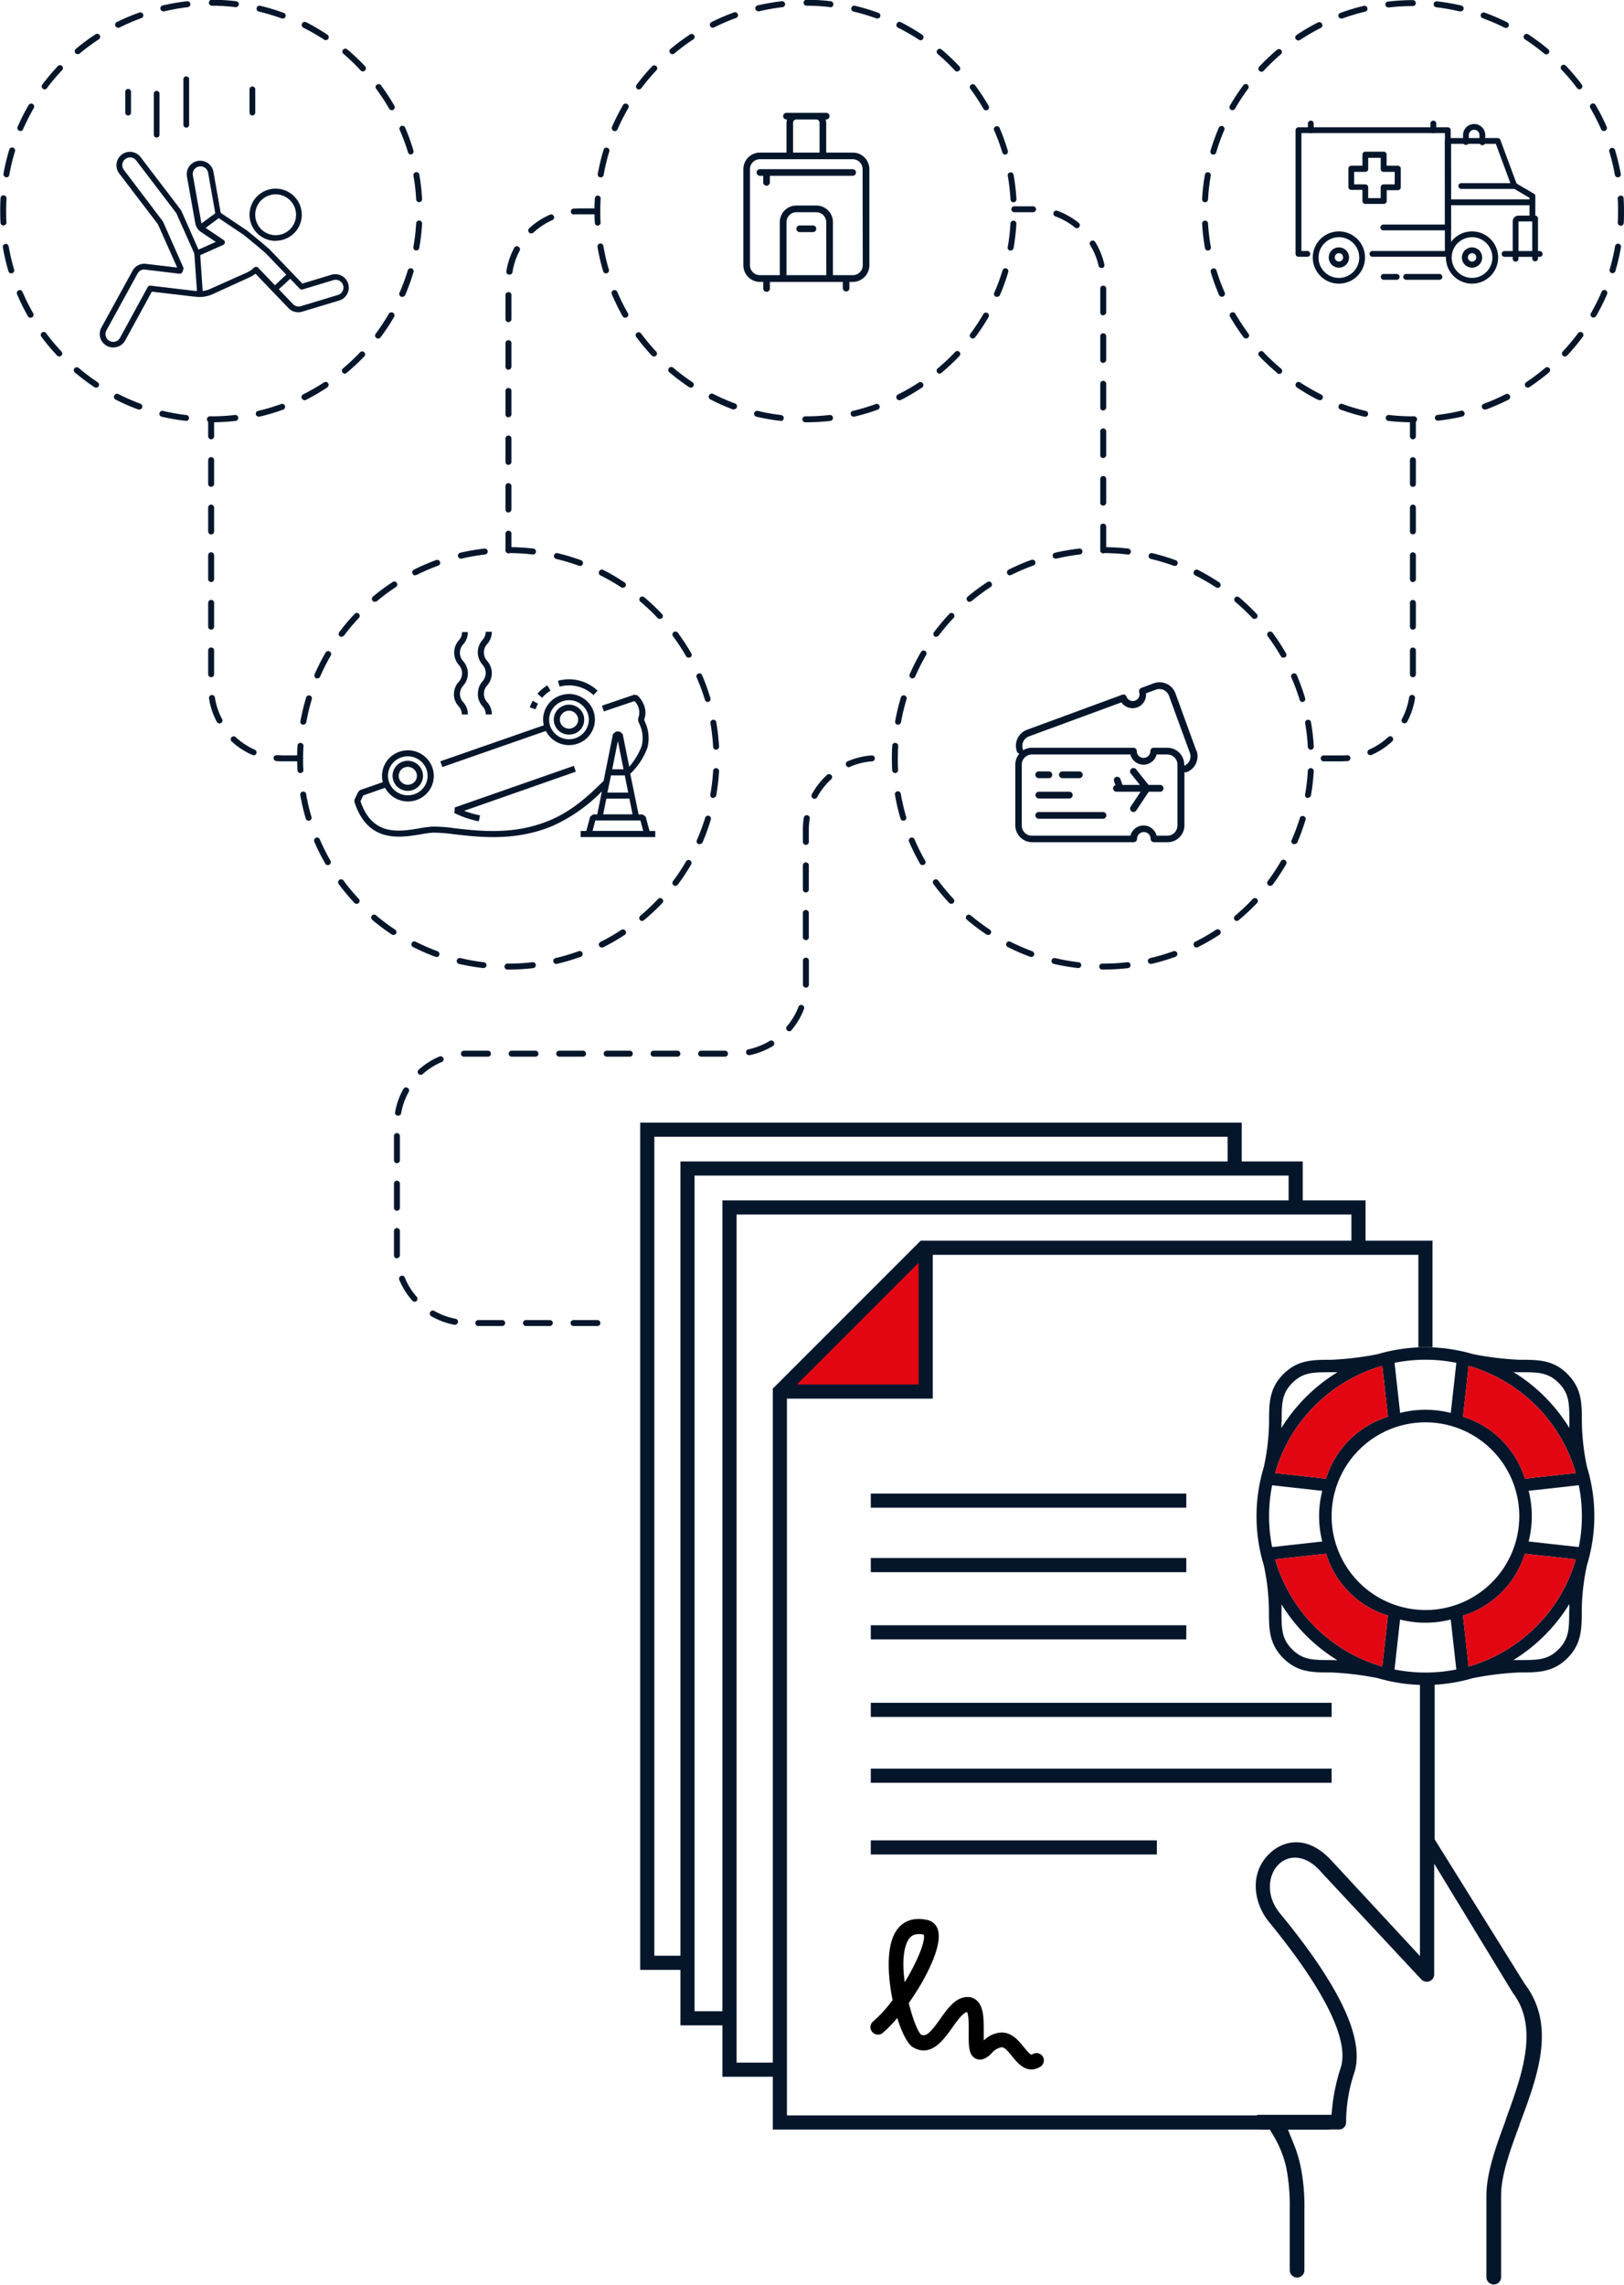 <svg xmlns="http://www.w3.org/2000/svg" viewBox="0 0 390.47 549.25">
  <defs>
    <style>
      .cls-1 {
        fill: #05162b;
      }

      .cls-2 {
        fill: none;
        stroke: #05162b;
        stroke-miterlimit: 10;
        stroke-width: 3.4px;
      }

      .cls-3 {
        fill: #e20613;
      }
    </style>
  </defs>
  <title>zgloszenie</title>
  <g id="map">
    <path class="cls-1" d="M783.16,892.9a3.64,3.64,0,0,0,2.09-1.87,3.51,3.51,0,0,0,.14-2.75,3.67,3.67,0,0,0-4.66-2.2,3.59,3.59,0,0,0-2.09,1.86,3.53,3.53,0,0,0-.14,2.76A3.67,3.67,0,0,0,783.16,892.9Zm-3.2-4.33a2.14,2.14,0,0,1,1.25-1.11,2.2,2.2,0,0,1,2.8,1.31,2.06,2.06,0,0,1-.08,1.63,2.14,2.14,0,0,1-1.25,1.11,2.2,2.2,0,0,1-2.8-1.31A2.06,2.06,0,0,1,780,888.57Zm35.18-9.87a6.27,6.27,0,0,0,7.64,3.06,6.11,6.11,0,0,0,3.56-3.18,6,6,0,0,0,.24-4.67,6.25,6.25,0,0,0-7.94-3.74,6.15,6.15,0,0,0-3.56,3.17,6,6,0,0,0-.43,4L789.77,886l.48,1.38ZM816.4,874a4.71,4.71,0,0,1,2.72-2.42,4.78,4.78,0,0,1,6.08,2.85A4.56,4.56,0,0,1,825,878a4.73,4.73,0,0,1-2.72,2.43,4.79,4.79,0,0,1-6.08-2.86A4.61,4.61,0,0,1,816.4,874Zm5.47,13.09-28.62,10-.11,1.33a22.82,22.82,0,0,0,5.89,2l.29-1.43a23.26,23.26,0,0,1-3.82-1.09l26.85-9.41Zm.06-7.69a3.61,3.61,0,0,0,2.23-4.62,3.68,3.68,0,0,0-6.76-.33,3.6,3.6,0,0,0-.14,2.75A3.68,3.68,0,0,0,821.93,879.37Zm-3.21-4.32a2.21,2.21,0,0,1,4.06.2,2.12,2.12,0,0,1-.08,1.62,2.16,2.16,0,0,1-1.25,1.12,2.21,2.21,0,0,1-2.81-1.31A2.14,2.14,0,0,1,818.72,875.05Zm21.35,27.68-.92-3.44-.71-.54h-1l-2-9.78a16.75,16.75,0,0,0,4.13-6.29,9.29,9.29,0,0,0-.65-6.32l-.15-.38c1-2.56-.59-5-1.64-5.88l-.72-.15-7.79,2.65.47,1.38,7.36-2.49a3.82,3.82,0,0,1,.88,4.16l0,.56c.08.22.16.44.26.68a7.93,7.93,0,0,1,.6,5.39,16.92,16.92,0,0,1-3,5l-1.57-7.87-.72-.59H832l-.72.59-2.25,11.27-.56.54c-2.7,2.63-6.78,6.59-12.3,8.9-.64.27-1.29.52-1.93.74-7.81,2.73-15.47,1.84-21,1.2a37.09,37.09,0,0,0-5.41-.4,30.12,30.12,0,0,0-3,.4c-5.09.86-11.41,1.91-14.26-6.5l.67-1.39,5.24-1.83a6.26,6.26,0,0,0,7.57,2.93,6.18,6.18,0,0,0,3.56-3.17,6.08,6.08,0,0,0,.23-4.68,6.25,6.25,0,0,0-7.94-3.74,6.17,6.17,0,0,0-3.56,3.18,6.05,6.05,0,0,0-.4,4.12l-5.47,1.91-.41.37-.94,1.94,0,.54c3.2,9.91,10.9,8.62,16,7.77a26.06,26.06,0,0,1,2.84-.39,37.2,37.2,0,0,1,5.16.39c5.73.66,13.57,1.57,21.7-1.27.67-.23,1.35-.49,2-.77a38.84,38.84,0,0,0,11.79-8.27l-1.11,5.54h-1l-.71.54-.92,3.44h-1.36v1.46h17.94v-1.46ZM777.63,887.5a4.72,4.72,0,0,1,2.72-2.43,4.8,4.8,0,0,1,6.09,2.86,4.66,4.66,0,0,1-.18,3.55,4.71,4.71,0,0,1-2.72,2.42,4.78,4.78,0,0,1-6.08-2.85A4.6,4.6,0,0,1,777.63,887.5Zm54.83-6.4,1.36,6.82H831.1Zm-1.65,8.28h3.31l.82,4.14h-5Zm-1.12,5.6h5.54l.76,3.77h-7.06Zm-3.32,7.75.67-2.52h10.84l.67,2.52Zm-13.11-30.58-1.28-.7a9.58,9.58,0,0,0-.69,1.58l1.39.46A8.34,8.34,0,0,1,813.26,872.15Zm3-3.16-.76-1.25a9.77,9.77,0,0,0-2.37,2l1.11,1A8.53,8.53,0,0,1,816.28,869Zm10.32,1.09,1-1.06a10,10,0,0,0-9.52-2.38l.39,1.41A8.6,8.6,0,0,1,826.6,870.08Zm-27.79-.27a4.29,4.29,0,0,0,1.11,2.92,2.9,2.9,0,0,1,.79,2h1.47a4.29,4.29,0,0,0-1.11-2.92,3,3,0,0,1,0-4.07,4.45,4.45,0,0,0,0-5.86,3,3,0,0,1,0-4.09,4.36,4.36,0,0,0,1.1-2.93h-1.47a2.89,2.89,0,0,1-.8,2,4.47,4.47,0,0,0,0,5.87,3,3,0,0,1,0,4.08A4.36,4.36,0,0,0,798.81,869.81Zm-5.76,0a4.29,4.29,0,0,0,1.1,2.92,2.86,2.86,0,0,1,.8,2h1.46a4.29,4.29,0,0,0-1.1-2.92,2.91,2.91,0,0,1-.8-2,3,3,0,0,1,.8-2,4.45,4.45,0,0,0,0-5.86,3,3,0,0,1,0-4.09,4.36,4.36,0,0,0,1.1-2.93H795a2.89,2.89,0,0,1-.8,2,4.47,4.47,0,0,0,0,5.87,3,3,0,0,1,0,4.08A4.36,4.36,0,0,0,793.05,869.81Z" transform="translate(-683.9 -702.98)"/>
    <g>
      <path class="cls-1" d="M1031.25,764.71h-17.44a.7.7,0,0,1,0-1.39h17.44a.7.7,0,1,1,0,1.39Z" transform="translate(-683.9 -702.98)"/>
      <path class="cls-1" d="M998.1,764.71h-2a.69.69,0,0,1-.7-.69V734.28a.7.7,0,0,1,.7-.7H1032a.7.7,0,0,1,.7.7l.06,23.56a.7.7,0,0,1-.69.7h0a.7.7,0,0,1-.7-.7l-.06-22.87h-34.5v28.35h1.33a.7.7,0,1,1,0,1.39Z" transform="translate(-683.9 -702.98)"/>
      <path class="cls-1" d="M1040.32,737.89a.69.69,0,0,1-.7-.69v-1.74a1.28,1.28,0,1,0-2.56,0v1.74a.7.7,0,0,1-1.39,0v-1.74a2.67,2.67,0,1,1,5.34,0v1.74A.69.69,0,0,1,1040.32,737.89Z" transform="translate(-683.9 -702.98)"/>
      <path class="cls-1" d="M1054.09,764.73h-8.43a.7.7,0,0,1,0-1.4h8.43a.7.7,0,0,1,0,1.4Z" transform="translate(-683.9 -702.98)"/>
      <path class="cls-1" d="M1032,764.78a.7.7,0,0,1-.7-.7V736.86a.7.7,0,0,1,.7-.7h12a.69.69,0,0,1,.65.46l3.88,10.48,4.17,2.44a.68.68,0,0,1,.35.6v4.62a.7.7,0,1,1-1.4,0v-4.22l-4-2.36a.71.71,0,0,1-.3-.36l-3.8-10.26h-10.76v26.52A.7.7,0,0,1,1032,764.78Z" transform="translate(-683.9 -702.98)"/>
      <path class="cls-1" d="M1051.6,752.31h-18.87a.7.7,0,1,1,0-1.4h18.87a.7.7,0,0,1,0,1.4Z" transform="translate(-683.9 -702.98)"/>
      <path class="cls-1" d="M1037.84,771.17a6.28,6.28,0,1,1,6.27-6.28A6.28,6.28,0,0,1,1037.84,771.17Zm0-11.16a4.89,4.89,0,1,0,4.88,4.88A4.89,4.89,0,0,0,1037.84,760Z" transform="translate(-683.9 -702.98)"/>
      <path class="cls-1" d="M1037.84,767.33a2.44,2.44,0,1,1,2.43-2.44A2.44,2.44,0,0,1,1037.84,767.33Zm0-3.48a1,1,0,1,0,1,1A1,1,0,0,0,1037.84,763.85Z" transform="translate(-683.9 -702.98)"/>
      <path class="cls-1" d="M1005.83,767.33a2.44,2.44,0,1,1,2.43-2.44A2.44,2.44,0,0,1,1005.83,767.33Zm0-3.48a1,1,0,1,0,1,1A1,1,0,0,0,1005.83,763.85Z" transform="translate(-683.9 -702.98)"/>
      <path class="cls-1" d="M1005.83,771.17a6.28,6.28,0,1,1,6.27-6.28A6.28,6.28,0,0,1,1005.83,771.17Zm0-11.16a4.89,4.89,0,1,0,4.88,4.88A4.89,4.89,0,0,0,1005.83,760Z" transform="translate(-683.9 -702.98)"/>
      <path class="cls-1" d="M1048.28,748.39h-13.11a.7.7,0,0,1,0-1.39h13.11a.7.7,0,0,1,0,1.39Z" transform="translate(-683.9 -702.98)"/>
      <path class="cls-1" d="M1053,765.8a.7.7,0,0,1-.7-.7v-8.89H1049l0,8.89a.7.7,0,1,1-1.39,0v-8.88a1.41,1.41,0,0,1,1.41-1.41H1053a.69.69,0,0,1,.69.7v9.59A.69.69,0,0,1,1053,765.8Z" transform="translate(-683.9 -702.98)"/>
      <path class="cls-1" d="M1016.59,752h-4.41a.69.69,0,0,1-.7-.69v-2.68h-2.68a.7.7,0,0,1-.7-.7v-4.42a.69.69,0,0,1,.7-.69h2.68v-2.68a.7.7,0,0,1,.7-.7h4.41a.7.7,0,0,1,.7.7v2.68H1020a.7.7,0,0,1,.7.69V748a.7.7,0,0,1-.7.7h-2.68v2.68A.69.69,0,0,1,1016.59,752Zm-3.72-1.39h3V748a.7.7,0,0,1,.69-.7h2.68v-3h-2.68a.69.69,0,0,1-.69-.7v-2.68h-3v2.68a.69.69,0,0,1-.69.7h-2.69v3h2.69a.7.7,0,0,1,.69.7Z" transform="translate(-683.9 -702.98)"/>
      <path class="cls-1" d="M1030,770.24h-8a.7.7,0,1,1,0-1.4h8a.7.7,0,0,1,0,1.4Z" transform="translate(-683.9 -702.98)"/>
      <path class="cls-1" d="M1019.72,770.24h-3.13a.7.7,0,1,1,0-1.4h3.13a.7.7,0,0,1,0,1.4Z" transform="translate(-683.9 -702.98)"/>
      <path class="cls-1" d="M1032,758.35h-15.58a.7.7,0,0,1,0-1.39H1032a.7.7,0,1,1,0,1.39Z" transform="translate(-683.9 -702.98)"/>
      <path class="cls-1" d="M999.06,735a.69.69,0,0,1-.69-.7v-1.7a.7.7,0,0,1,1.39,0v1.7A.7.7,0,0,1,999.06,735Z" transform="translate(-683.9 -702.98)"/>
      <path class="cls-1" d="M1028.53,735a.7.7,0,0,1-.7-.7v-1.7a.7.7,0,0,1,1.39,0v1.7A.69.69,0,0,1,1028.53,735Z" transform="translate(-683.9 -702.98)"/>
    </g>
    <path d="M934.65,1197.41a1.8,1.8,0,0,0-2.47-.61c-.31.19-.49.3-2.09-1.67-1.23-1.52-2.76-3.41-5.14-3.53a6.34,6.34,0,0,0-4.52,1.92c0-.59,0-1.22,0-1.74,0-3,.08-6.11-1.51-7.72a3.22,3.22,0,0,0-2.35-1c-2.87,0-4.77,2.68-6.61,5.27-2.34,3.3-3.41,4.38-4.64,3.74-.75-.72-2-3.8-2.91-7.57,4.26-6,8-13.65,7.06-17.35a3.37,3.37,0,0,0-2.57-2.6c-4-.9-7,.65-8.39,4.35s-1.08,9.57,0,14.89a30.69,30.69,0,0,1-4.63,5.1,1.8,1.8,0,1,0,2.32,2.75,28.58,28.58,0,0,0,3.43-3.54c1.12,3.57,2.53,6.33,3.82,7.07,4.31,2.44,7.26-1.72,9.42-4.76,1.08-1.53,2.54-3.58,3.55-3.73.44.81.41,3.63.39,5,0,3-.07,5.45,1.79,6.24,1.68.71,3.19-.8,3.69-1.3a4.06,4.06,0,0,1,2.44-1.48c.79,0,1.72,1.19,2.54,2.2,1.33,1.65,3.57,4.41,6.75,2.49A1.8,1.8,0,0,0,934.65,1197.41Zm-32.53-27.77c.55-1.07,1.45-2.07,3.87-1.58.51,1.46-1.53,6.47-4.56,11.45C900.91,1175.72,900.93,1172,902.12,1169.64Z" transform="translate(-683.9 -702.98)"/>
    <line class="cls-2" x1="209.37" y1="360.75" x2="285.23" y2="360.75"/>
    <line class="cls-2" x1="209.37" y1="376.25" x2="285.23" y2="376.25"/>
    <line class="cls-2" x1="209.37" y1="392.41" x2="285.23" y2="392.41"/>
    <line class="cls-2" x1="209.37" y1="411.05" x2="320.17" y2="411.05"/>
    <line class="cls-2" x1="209.37" y1="426.88" x2="320.17" y2="426.88"/>
    <line class="cls-2" x1="209.37" y1="444.12" x2="278.15" y2="444.12"/>
    <g>
      <path class="cls-1" d="M888.92,739.66h-6.37V732.5a2.37,2.37,0,0,0-.15-.8h.15a.79.79,0,0,0,.79-.8.79.79,0,0,0-.79-.79H873a.79.79,0,0,0-.8.79.8.8,0,0,0,.8.8h.15a2.37,2.37,0,0,0-.15.8v7.16h-6.37a4,4,0,0,0-4,4v23.09a4,4,0,0,0,4,4h.79v1.59a.8.8,0,0,0,1.6,0v-1.59h17.52v1.59a.8.8,0,0,0,1.59,0v-1.59h.8a4,4,0,0,0,4-4V743.65A4,4,0,0,0,888.92,739.66Zm-14.34-7.16a.8.8,0,0,1,.8-.8h4.78a.79.79,0,0,1,.79.8v7.16h-6.37Zm8,36.63H873V756.39a2.39,2.39,0,0,1,2.39-2.39h4.78a2.4,2.4,0,0,1,2.39,2.39Zm8.76-2.39a2.39,2.39,0,0,1-2.39,2.39h-4.78V756.39a4,4,0,0,0-4-4h-4.78a4,4,0,0,0-4,4v12.74h-4.78a2.39,2.39,0,0,1-2.39-2.39V743.65a2.39,2.39,0,0,1,2.39-2.39h22.3a2.39,2.39,0,0,1,2.39,2.39Z" transform="translate(-683.9 -702.98)"/>
      <path class="cls-1" d="M879.36,757.19h-3.19a.79.79,0,0,0-.79.79.79.79,0,0,0,.79.8h3.19a.8.8,0,0,0,.8-.8A.79.79,0,0,0,879.36,757.19Z" transform="translate(-683.9 -702.98)"/>
      <path class="cls-1" d="M888.92,743.65h-22.3a.79.79,0,0,0-.8.79.8.8,0,0,0,.8.8h.79v1.59a.8.8,0,0,0,1.6,0v-1.59h19.91a.79.79,0,0,0,.79-.8A.79.79,0,0,0,888.92,743.65Z" transform="translate(-683.9 -702.98)"/>
    </g>
    <g>
      <path class="cls-1" d="M962.93,891.68h-2.87l-3-3.76a.82.82,0,0,0-1.15-.13.82.82,0,0,0-.12,1.15l2.19,2.74h-4.19l-.5-1.42a.81.81,0,1,0-1.53.54l.33.93a.81.81,0,0,0,.27,1.58h5.79l-2.41,3.61a.83.83,0,0,0,.23,1.13.85.85,0,0,0,.45.14.82.82,0,0,0,.68-.37l3-4.51h2.82a.82.82,0,0,0,0-1.63Z" transform="translate(-683.9 -702.98)"/>
      <path class="cls-1" d="M933.65,890.05h2.44a.81.81,0,1,0,0-1.62h-2.44a.81.81,0,0,0,0,1.62Z" transform="translate(-683.9 -702.98)"/>
      <path class="cls-1" d="M939.34,890.05h4.07a.81.81,0,0,0,0-1.62h-4.07a.81.81,0,1,0,0,1.62Z" transform="translate(-683.9 -702.98)"/>
      <path class="cls-1" d="M933.65,894.93H941a.81.81,0,1,0,0-1.62h-7.32a.81.81,0,0,0,0,1.62Z" transform="translate(-683.9 -702.98)"/>
      <path class="cls-1" d="M949.1,898.19H933.65a.81.81,0,0,0,0,1.62H949.1a.81.81,0,1,0,0-1.62Z" transform="translate(-683.9 -702.98)"/>
      <path class="cls-1" d="M971.52,883.39l-5-13.73a4.07,4.07,0,0,0-5.23-2.41l-3,1.12a.8.8,0,0,0-.48,1,1.63,1.63,0,0,1-2.21,2,1.6,1.6,0,0,1-.84-.91.86.86,0,0,0-.42-.46.81.81,0,0,0-.63,0l-22.89,8.42a4.09,4.09,0,0,0-2.41,5.23.8.8,0,0,0,.61.5,4,4,0,0,0-1,2.59v14.64a4.07,4.07,0,0,0,4.06,4.07h24.4a.82.82,0,0,0,.81-.82,1.63,1.63,0,0,1,3.26,0,.82.82,0,0,0,.81.82h3.25a4.07,4.07,0,0,0,4.07-4.07V888.63l.21,0a.69.69,0,0,0,.28,0,4.08,4.08,0,0,0,2.41-5.22ZM967,901.44a2.44,2.44,0,0,1-2.44,2.44H962a3.25,3.25,0,0,0-6.3,0H932a2.43,2.43,0,0,1-2.43-2.44V886.8a2.44,2.44,0,0,1,2.43-2.44h23.69a3.25,3.25,0,0,0,6.3,0h2.54A2.44,2.44,0,0,1,967,886.8Zm2.93-15.62a2.41,2.41,0,0,1-1.3,1.23v-.25a4.07,4.07,0,0,0-4.07-4.06H961.3a.81.81,0,0,0-.81.81,1.63,1.63,0,1,1-3.26,0,.81.81,0,0,0-.81-.81H932a4,4,0,0,0-2.15.63.93.93,0,0,0,0-.23,2.45,2.45,0,0,1,.08-1.86,2.47,2.47,0,0,1,1.37-1.27l22.23-8.18a3.2,3.2,0,0,0,1.31,1.1,3.25,3.25,0,0,0,4.32-1.59,3.31,3.31,0,0,0,.28-1.69l2.39-.88a2.45,2.45,0,0,1,1.86.08,2.41,2.41,0,0,1,1.27,1.37L970,884A2.47,2.47,0,0,1,969.92,885.82Z" transform="translate(-683.9 -702.98)"/>
    </g>
  </g>
  <g id="illustrations">
    <g>
      <path class="cls-1" d="M1067.24,1067.47a40.49,40.49,0,0,0-1.76-11.82,55,55,0,0,1-1.24-10.74c0-4.55,0-8.15-3.45-11.6s-7-3.44-11.6-3.44a74.21,74.21,0,0,1-11.12-1.36,40.48,40.48,0,0,0-22.88,0,74,74,0,0,1-11.12,1.36c-4.55,0-8.15,0-11.59,3.44s-3.45,7-3.45,11.6a53.86,53.86,0,0,1-1.26,10.75,40.65,40.65,0,0,0,0,23.63A54.87,54.87,0,0,1,989,1090c0,4.55,0,8.15,3.45,11.6s7,3.44,11.59,3.44a74,74,0,0,1,11.12,1.36,40.48,40.48,0,0,0,22.88,0,74.21,74.21,0,0,1,11.12-1.36c4.55,0,8.15,0,11.6-3.44s3.45-7.05,3.45-11.6a54.79,54.79,0,0,1,1.25-10.75A40.42,40.42,0,0,0,1067.24,1067.47Zm-30.23,36.1-1.35-12.2h0a22.45,22.45,0,0,0,14.87-14.87h0l12.2,1.35c0,.15-.1.4-.17.73a37.77,37.77,0,0,1-25.17,24.92Zm-20.76,0-.38-.07a37.78,37.78,0,0,1-25.17-24.93c-.07-.32-.13-.57-.17-.72l12.2-1.35h0a22.46,22.46,0,0,0,14.88,14.87h0Zm0-72.2,1.36,12.2h0a22.46,22.46,0,0,0-14.88,14.88h0l-12.2-1.35c0-.16.1-.41.17-.74a37.79,37.79,0,0,1,25.17-24.92Zm-26.48,43.53a37.67,37.67,0,0,1,0-14.86l12.05,1.34a24.78,24.78,0,0,0,0,12.18Zm14.3-7.43a22.56,22.56,0,1,1,22.56,22.56A22.59,22.59,0,0,1,1004.07,1067.47Zm32.94-36.1.38.07a37.76,37.76,0,0,1,25.17,24.93c.07.32.13.57.17.73l-12.2,1.35h0a22.44,22.44,0,0,0-14.87-14.88h0Zm14.43,30,12.06-1.34a37.67,37.67,0,0,1,0,14.86l-12.06-1.34a24.78,24.78,0,0,0,0-12.18Zm-2.25-28.51c4.45,0,6.9,0,9.47,2.57s2.57,5,2.57,9.47c0,.45,0,.91,0,1.36a40.92,40.92,0,0,0-13.44-13.44C1048.29,1032.86,1048.76,1032.87,1049.19,1032.87Zm-15.13-2.26-1.34,12.05a24.78,24.78,0,0,0-12.18,0l-1.34-12.05a37.67,37.67,0,0,1,14.86,0Zm-42,14.3c0-4.45,0-6.9,2.57-9.47s5-2.57,9.47-2.57c.44,0,.9,0,1.38,0A40.92,40.92,0,0,0,992,1046.27C992,1045.82,992,1045.36,992,1044.91Zm12,57.16c-4.45,0-6.9,0-9.47-2.57s-2.57-5-2.57-9.47c0-.45,0-.9,0-1.36a40.92,40.92,0,0,0,13.44,13.44C1005,1102.08,1004.51,1102.07,1004.07,1102.07Zm15.13,2.26,1.34-12a24.78,24.78,0,0,0,12.18,0l1.34,12a37.67,37.67,0,0,1-14.86,0Zm42-14.3c0,4.45,0,6.9-2.57,9.47s-5,2.57-9.47,2.57c-.43,0-.9,0-1.38,0a40.92,40.92,0,0,0,13.44-13.44C1061.24,1089.13,1061.23,1089.58,1061.23,1090Z" transform="translate(-683.9 -702.98)"/>
      <path class="cls-3" d="M1037,1103.57l-1.35-12.2h0a22.45,22.45,0,0,0,14.87-14.87h0l12.2,1.35c0,.15-.1.4-.17.73a37.77,37.77,0,0,1-25.17,24.92Z" transform="translate(-683.9 -702.98)"/>
      <path class="cls-3" d="M1016.25,1103.57l-.38-.07a37.78,37.78,0,0,1-25.17-24.93c-.07-.32-.13-.57-.17-.72l12.2-1.35h0a22.46,22.46,0,0,0,14.88,14.87h0Z" transform="translate(-683.9 -702.98)"/>
      <path class="cls-3" d="M1016.25,1031.37l1.36,12.2h0a22.46,22.46,0,0,0-14.88,14.88h0l-12.2-1.35c0-.16.1-.41.17-.74a37.79,37.79,0,0,1,25.17-24.92Z" transform="translate(-683.9 -702.98)"/>
      <path class="cls-3" d="M1037,1031.37l.38.07a37.76,37.76,0,0,1,25.17,24.93c.07.32.13.57.17.73l-12.2,1.35h0a22.44,22.44,0,0,0-14.87-14.88h0Z" transform="translate(-683.9 -702.98)"/>
    </g>
    <g>
      <path class="cls-1" d="M877.65,804.5h-.2a.72.72,0,0,1,0-1.43h.2a49.65,49.65,0,0,0,5.73-.33.69.69,0,0,1,.79.63.72.72,0,0,1-.63.8A52.45,52.45,0,0,1,877.65,804.5Zm-6-.35h-.08a49,49,0,0,1-5.81-1,.71.71,0,0,1-.53-.86.73.73,0,0,1,.86-.53,48.77,48.77,0,0,0,5.65,1,.72.72,0,0,1-.09,1.43Zm17.54-1a.71.71,0,0,1-.16-1.41,48.87,48.87,0,0,0,5.5-1.65.72.72,0,0,1,.48,1.35,50.9,50.9,0,0,1-5.65,1.69Zm-28.83-1.74a.69.69,0,0,1-.25,0A50.87,50.87,0,0,1,854.7,799a.71.71,0,0,1-.31-1,.73.73,0,0,1,1-.32,48.83,48.83,0,0,0,5.25,2.3.71.71,0,0,1-.24,1.38Zm39.75-2.23a.72.72,0,0,1-.32-1.36,48,48,0,0,0,5-2.87.71.71,0,0,1,1,.2.72.72,0,0,1-.2,1,50.9,50.9,0,0,1-5.11,3A.72.72,0,0,1,900.11,799.2Zm-50.11-3a.75.75,0,0,1-.4-.12,54.11,54.11,0,0,1-4.71-3.54.72.72,0,1,1,.92-1.1,51.4,51.4,0,0,0,4.59,3.45.72.72,0,0,1,.19,1A.69.69,0,0,1,850,796.18Zm59.81-3.37a.7.7,0,0,1-.54-.26.71.71,0,0,1,.08-1,50,50,0,0,0,4.18-3.93.71.71,0,1,1,1,1,49.74,49.74,0,0,1-4.29,4A.71.71,0,0,1,909.81,792.81Zm-68.68-4.13a.71.71,0,0,1-.52-.23,50.67,50.67,0,0,1-3.78-4.53.72.72,0,0,1,1.15-.85,50.92,50.92,0,0,0,3.67,4.4.7.7,0,0,1,0,1A.71.71,0,0,1,841.13,788.68Zm76.66-4.32a.69.69,0,0,1-.43-.14.72.72,0,0,1-.15-1,48.9,48.9,0,0,0,3.16-4.79.72.72,0,0,1,1.24.72,50.39,50.39,0,0,1-3.25,4.92A.7.7,0,0,1,917.79,784.36Zm-83.57-5a.71.71,0,0,1-.62-.36A51.91,51.91,0,0,1,831,773.7a.71.71,0,1,1,1.31-.56,51.08,51.08,0,0,0,2.56,5.13.72.72,0,0,1-.26,1A.77.77,0,0,1,834.22,779.34Zm89.38-5a.71.71,0,0,1-.28-.06.72.72,0,0,1-.37-.94,48.29,48.29,0,0,0,2-5.39.74.74,0,0,1,.89-.48.72.72,0,0,1,.48.89,51.21,51.21,0,0,1-2,5.55A.72.72,0,0,1,923.6,774.32Zm-94-5.66a.7.7,0,0,1-.68-.51,48,48,0,0,1-1.34-5.75.72.72,0,1,1,1.41-.24,47.12,47.12,0,0,0,1.3,5.58.72.72,0,0,1-.48.89Zm97.29-5.47h-.12a.71.71,0,0,1-.58-.83,48.55,48.55,0,0,0,.66-5.69.7.7,0,0,1,.76-.67.71.71,0,0,1,.67.75,53.87,53.87,0,0,1-.68,5.86A.73.73,0,0,1,926.94,763.19Zm-99.26-6a.71.71,0,0,1-.71-.67c-.05-.93-.08-1.86-.08-2.8s0-2.08.09-3.1a.72.72,0,0,1,.72-.67h0a.7.7,0,0,1,.67.75c-.06,1-.09,2-.09,3s0,1.82.08,2.72a.72.72,0,0,1-.68.75Zm99.94-5.61a.71.71,0,0,1-.71-.68,51.88,51.88,0,0,0-.65-5.69.71.71,0,0,1,.58-.83.7.7,0,0,1,.82.58,50.56,50.56,0,0,1,.68,5.86.73.73,0,0,1-.68.76Zm-99.24-6h-.12a.71.71,0,0,1-.58-.83,52.68,52.68,0,0,1,1.37-5.74.72.72,0,1,1,1.37.42,49.1,49.1,0,0,0-1.33,5.57A.72.72,0,0,1,828.38,745.62Zm97.25-5.47a.7.7,0,0,1-.68-.51,49.78,49.78,0,0,0-2-5.39.72.72,0,0,1,1.32-.56,49.05,49.05,0,0,1,2,5.55.71.71,0,0,1-.48.89A.65.65,0,0,1,925.63,740.15Zm-93.89-5.65a.72.72,0,0,1-.65-1,50.81,50.81,0,0,1,2.66-5.26.72.72,0,0,1,1-.26.73.73,0,0,1,.26,1,49,49,0,0,0-2.59,5.11A.72.72,0,0,1,831.74,734.5Zm89.3-5a.7.7,0,0,1-.62-.35,50.17,50.17,0,0,0-3.15-4.8.71.71,0,0,1,.15-1,.72.72,0,0,1,1,.15,53,53,0,0,1,3.24,4.93.71.71,0,0,1-.62,1.07Zm-83.46-5a.72.72,0,0,1-.57-1.14,49.52,49.52,0,0,1,3.8-4.51.71.71,0,0,1,1,1,47.77,47.77,0,0,0-3.69,4.38A.72.72,0,0,1,837.58,724.47Zm76.53-4.31a.7.7,0,0,1-.52-.22,51.9,51.9,0,0,0-4.17-4,.7.7,0,0,1-.08-1,.71.71,0,0,1,1-.09,49.94,49.94,0,0,1,4.29,4.06.71.71,0,0,1-.52,1.2ZM845.58,716a.73.73,0,0,1-.55-.25.71.71,0,0,1,.08-1,51.48,51.48,0,0,1,4.74-3.52.72.72,0,0,1,.79,1.2,47.61,47.61,0,0,0-4.6,3.41A.69.69,0,0,1,845.58,716Zm59.64-3.36a.71.71,0,0,1-.39-.12,50,50,0,0,0-5-2.88.71.71,0,0,1-.31-1,.73.73,0,0,1,1-.32,54.16,54.16,0,0,1,5.1,3,.71.71,0,0,1,.2,1A.72.72,0,0,1,905.22,712.68Zm-49.93-3a.71.71,0,0,1-.32-1.35,49.69,49.69,0,0,1,5.42-2.33.71.71,0,1,1,.49,1.34,48.93,48.93,0,0,0-5.27,2.27A.71.71,0,0,1,855.29,709.67Zm39.57-2.23a.67.67,0,0,1-.24,0,50.37,50.37,0,0,0-5.5-1.65.72.72,0,0,1-.53-.86.71.71,0,0,1,.86-.53,49.05,49.05,0,0,1,5.66,1.7.7.7,0,0,1,.42.91A.71.71,0,0,1,894.86,707.44Zm-28.65-1.72a.7.7,0,0,1-.69-.55.71.71,0,0,1,.53-.86,51.49,51.49,0,0,1,5.81-1,.72.72,0,0,1,.8.63.73.73,0,0,1-.63.8,49.2,49.2,0,0,0-5.66,1A.44.44,0,0,1,866.21,705.72Zm17.35-1h-.08a49.78,49.78,0,0,0-5.73-.34.72.72,0,0,1,0-1.43h0a50.16,50.16,0,0,1,5.88.35.7.7,0,0,1,.63.79A.71.71,0,0,1,883.56,704.75Z" transform="translate(-683.9 -702.98)"/>
      <path class="cls-1" d="M949.15,936.06H949a.72.72,0,1,1,0-1.43h.2a49.78,49.78,0,0,0,5.73-.33.69.69,0,0,1,.79.63.72.72,0,0,1-.63.79A52.46,52.46,0,0,1,949.15,936.06Zm-6-.36h-.08a53.66,53.66,0,0,1-5.82-1,.72.72,0,0,1-.52-.87.74.74,0,0,1,.86-.53,48.24,48.24,0,0,0,5.64,1,.7.7,0,0,1,.63.79A.71.71,0,0,1,943.15,935.7Zm17.54-1a.71.71,0,0,1-.17-1.41,49.67,49.67,0,0,0,5.5-1.64.72.72,0,0,1,.92.43.71.71,0,0,1-.43.91,50.43,50.43,0,0,1-5.66,1.69A.44.44,0,0,1,960.69,934.72ZM931.85,933a.79.79,0,0,1-.25,0,51.62,51.62,0,0,1-5.4-2.36.71.71,0,1,1,.64-1.27,51,51,0,0,0,5.26,2.29.72.72,0,0,1-.25,1.39Zm39.76-2.24a.7.7,0,0,1-.64-.39.71.71,0,0,1,.31-1,47.2,47.2,0,0,0,5-2.88.72.72,0,0,1,1,.21.71.71,0,0,1-.2,1,52,52,0,0,1-5.11,2.95A.66.66,0,0,1,971.61,930.75Zm-50.11-3a.72.72,0,0,1-.4-.12,50.36,50.36,0,0,1-4.71-3.54.71.71,0,0,1-.09-1,.71.71,0,0,1,1-.08,50.68,50.68,0,0,0,4.58,3.44.71.71,0,0,1,.2,1A.7.7,0,0,1,921.5,927.73Zm59.81-3.37a.74.74,0,0,1-.55-.26.71.71,0,0,1,.09-1,50.06,50.06,0,0,0,4.17-3.94.72.72,0,1,1,1,1,52.82,52.82,0,0,1-4.29,4A.67.67,0,0,1,981.31,924.36Zm-68.68-4.13a.68.68,0,0,1-.52-.23,49.3,49.3,0,0,1-3.78-4.53.71.71,0,0,1,.15-1,.73.73,0,0,1,1,.15,49.57,49.57,0,0,0,3.67,4.41.71.71,0,0,1,0,1A.7.7,0,0,1,912.63,920.23Zm76.65-4.31a.7.7,0,0,1-.42-.15.71.71,0,0,1-.15-1,47.59,47.59,0,0,0,3.16-4.78.71.71,0,0,1,1-.26.73.73,0,0,1,.26,1,53.61,53.61,0,0,1-3.25,4.92A.72.72,0,0,1,989.28,915.92Zm-83.56-5a.7.7,0,0,1-.62-.35,50.89,50.89,0,0,1-2.63-5.28.71.71,0,0,1,1.31-.57,49,49,0,0,0,2.56,5.13.71.71,0,0,1-.27,1A.73.73,0,0,1,905.72,910.89Zm89.38-5a.72.72,0,0,1-.65-1,48.87,48.87,0,0,0,2-5.38.72.72,0,0,1,1.37.41,51.83,51.83,0,0,1-2,5.54A.72.72,0,0,1,995.1,905.87Zm-94-5.66a.7.7,0,0,1-.68-.51,48,48,0,0,1-1.34-5.75.71.71,0,0,1,1.4-.24,51.43,51.43,0,0,0,1.3,5.58.71.71,0,0,1-.48.89A.69.69,0,0,1,901.15,900.21Zm97.29-5.46-.12,0a.7.7,0,0,1-.58-.82,51,51,0,0,0,.66-5.7.7.7,0,0,1,.76-.67.72.72,0,0,1,.67.76,51.77,51.77,0,0,1-.69,5.86A.72.72,0,0,1,998.44,894.75Zm-99.26-6a.73.73,0,0,1-.72-.68c-.05-.92-.07-1.86-.07-2.8s0-2.07.09-3.1a.67.67,0,0,1,.76-.67.72.72,0,0,1,.67.76c-.06,1-.09,2-.09,3s0,1.82.07,2.72a.72.72,0,0,1-.67.76Zm99.94-5.62a.72.72,0,0,1-.72-.67,47.58,47.58,0,0,0-.65-5.7.71.71,0,0,1,.58-.82.69.69,0,0,1,.83.58,50,50,0,0,1,.67,5.86.71.71,0,0,1-.67.75Zm-99.24-6h-.13a.72.72,0,0,1-.57-.83,49.79,49.79,0,0,1,1.37-5.73.7.7,0,0,1,.89-.48.71.71,0,0,1,.48.89,49.29,49.29,0,0,0-1.34,5.58A.71.71,0,0,1,899.88,877.17Zm97.25-5.46a.72.72,0,0,1-.69-.51,49.87,49.87,0,0,0-2-5.4.7.7,0,0,1,.37-.93.71.71,0,0,1,.94.37,50.57,50.57,0,0,1,2,5.55.71.71,0,0,1-.48.89Zm-93.89-5.65A.75.75,0,0,1,903,866a.72.72,0,0,1-.37-.94,52.07,52.07,0,0,1,2.67-5.27.72.72,0,1,1,1.23.73,49.87,49.87,0,0,0-2.58,5.11A.72.72,0,0,1,903.24,866.06Zm89.29-5a.73.73,0,0,1-.62-.36,47.72,47.72,0,0,0-3.15-4.8.72.72,0,0,1,.16-1,.73.73,0,0,1,1,.15,52.32,52.32,0,0,1,3.23,4.94.71.71,0,0,1-.26,1A.65.65,0,0,1,992.53,861Zm-83.45-5a.69.69,0,0,1-.43-.14.71.71,0,0,1-.14-1,52.4,52.4,0,0,1,3.8-4.51.72.72,0,0,1,1,1,48.14,48.14,0,0,0-3.7,4.38A.72.72,0,0,1,909.08,856Zm76.52-4.31a.7.7,0,0,1-.52-.22,50,50,0,0,0-4.16-3.94.72.72,0,0,1,.92-1.1,53,53,0,0,1,4.28,4.06.71.71,0,0,1,0,1A.69.69,0,0,1,985.6,851.71Zm-68.53-4.11a.7.7,0,0,1-.54-.26.71.71,0,0,1,.08-1,50.06,50.06,0,0,1,4.74-3.51.71.71,0,1,1,.78,1.19,48.52,48.52,0,0,0-4.6,3.42A.73.73,0,0,1,917.07,847.6Zm59.65-3.37a.62.62,0,0,1-.39-.12,50,50,0,0,0-5-2.88.71.71,0,0,1-.31-1,.72.72,0,0,1,1-.31,50.69,50.69,0,0,1,5.09,3,.71.71,0,0,1-.39,1.31Zm-49.93-3a.71.71,0,0,1-.64-.39.72.72,0,0,1,.32-1,50.82,50.82,0,0,1,5.42-2.33.72.72,0,1,1,.49,1.35,48,48,0,0,0-5.27,2.26A.71.71,0,0,1,926.79,841.22ZM966.36,839a.74.74,0,0,1-.25,0,50.2,50.2,0,0,0-5.49-1.65.71.71,0,0,1-.53-.86.7.7,0,0,1,.86-.53,52.49,52.49,0,0,1,5.65,1.7.72.72,0,0,1-.24,1.39Zm-28.65-1.72a.72.72,0,0,1-.16-1.42,51.47,51.47,0,0,1,5.81-1,.69.69,0,0,1,.79.63.71.71,0,0,1-.63.79,48.69,48.69,0,0,0-5.65,1Zm17.35-1H955a51.81,51.81,0,0,0-5.72-.34.71.71,0,0,1-.71-.71.71.71,0,0,1,.71-.72h0a52.46,52.46,0,0,1,5.89.35.73.73,0,0,1,.63.8A.71.71,0,0,1,955.06,836.31Z" transform="translate(-683.9 -702.98)"/>
      <path class="cls-1" d="M806.16,936.06H806a.72.72,0,1,1,0-1.43h.2a49.78,49.78,0,0,0,5.73-.33.69.69,0,0,1,.79.63.72.72,0,0,1-.63.79A52.59,52.59,0,0,1,806.16,936.06Zm-6-.36h-.09a53.48,53.48,0,0,1-5.81-1,.73.73,0,0,1-.53-.87.75.75,0,0,1,.87-.53,48.24,48.24,0,0,0,5.64,1,.72.72,0,0,1,.63.79A.73.73,0,0,1,800.16,935.7Zm17.53-1a.71.71,0,0,1-.16-1.41,51,51,0,0,0,5.5-1.64.72.72,0,0,1,.92.43.71.71,0,0,1-.43.91,51.06,51.06,0,0,1-5.66,1.69A.5.5,0,0,1,817.69,934.72ZM788.86,933a.74.74,0,0,1-.25,0,51.78,51.78,0,0,1-5.41-2.36.71.71,0,1,1,.65-1.27,50.07,50.07,0,0,0,5.26,2.29.72.72,0,0,1-.25,1.39Zm39.75-2.24a.71.71,0,0,1-.32-1.35,49.32,49.32,0,0,0,5-2.88.72.72,0,0,1,1,.21.71.71,0,0,1-.21,1,50.9,50.9,0,0,1-5.11,2.95A.61.61,0,0,1,828.61,930.75Zm-50.11-3a.71.71,0,0,1-.39-.12,50.49,50.49,0,0,1-4.72-3.54.71.71,0,0,1-.08-1,.7.7,0,0,1,1-.08,49.44,49.44,0,0,0,4.59,3.44.71.71,0,0,1,.2,1A.72.72,0,0,1,778.5,927.73Zm59.82-3.37a.71.71,0,0,1-.46-1.26,51.68,51.68,0,0,0,4.17-3.94.72.72,0,1,1,1,1,54.52,54.52,0,0,1-4.29,4A.69.69,0,0,1,838.32,924.36Zm-68.68-4.13a.7.7,0,0,1-.53-.23,52.73,52.73,0,0,1-3.78-4.53.72.72,0,0,1,.16-1,.73.73,0,0,1,1,.15,47.91,47.91,0,0,0,3.67,4.41.71.71,0,0,1,0,1A.68.68,0,0,1,769.64,920.23Zm76.65-4.31a.7.7,0,0,1-.43-.15.71.71,0,0,1-.14-1,47.5,47.5,0,0,0,3.15-4.78.72.72,0,0,1,1.24.72,49.78,49.78,0,0,1-3.25,4.92A.7.7,0,0,1,846.29,915.92Zm-83.56-5a.7.7,0,0,1-.62-.35,51,51,0,0,1-2.64-5.28.71.71,0,0,1,.38-.94.7.7,0,0,1,.93.37,51.16,51.16,0,0,0,2.57,5.13.71.71,0,0,1-.62,1.07Zm89.38-5a.75.75,0,0,1-.29-.06.72.72,0,0,1-.37-.94,51.08,51.08,0,0,0,2-5.38.71.71,0,1,1,1.36.41,47.82,47.82,0,0,1-2,5.54A.7.7,0,0,1,852.11,905.87Zm-94-5.66a.72.72,0,0,1-.69-.51,52.22,52.22,0,0,1-1.34-5.75.72.72,0,0,1,1.41-.24,49.18,49.18,0,0,0,1.3,5.58.71.71,0,0,1-.48.89Zm97.29-5.46-.13,0a.7.7,0,0,1-.58-.82,51,51,0,0,0,.67-5.7.7.7,0,0,1,.75-.67.72.72,0,0,1,.68.76,51.77,51.77,0,0,1-.69,5.86A.72.72,0,0,1,855.45,894.75Zm-99.26-6a.72.72,0,0,1-.72-.68c-.05-.92-.08-1.86-.08-2.8s0-2.07.1-3.1a.67.67,0,0,1,.76-.67.72.72,0,0,1,.67.76c-.06,1-.1,2-.1,3s0,1.82.08,2.72a.72.72,0,0,1-.68.76Zm99.93-5.62a.71.71,0,0,1-.71-.67,47.58,47.58,0,0,0-.65-5.7.7.7,0,0,1,.58-.82.69.69,0,0,1,.83.58,52.28,52.28,0,0,1,.67,5.86.72.72,0,0,1-.68.75Zm-99.23-6h-.13a.71.71,0,0,1-.58-.83,52,52,0,0,1,1.38-5.73.71.71,0,1,1,1.36.41,51.51,51.51,0,0,0-1.33,5.58A.71.71,0,0,1,756.89,877.17Zm97.24-5.46a.7.7,0,0,1-.68-.51,52.09,52.09,0,0,0-2-5.4.7.7,0,0,1,.37-.93.71.71,0,0,1,.94.37,52.72,52.72,0,0,1,2,5.55.72.72,0,0,1-.48.89A.76.76,0,0,1,854.13,871.71Zm-93.88-5.65a.72.72,0,0,1-.66-1,52,52,0,0,1,2.66-5.27.72.72,0,0,1,1.24.73,48,48,0,0,0-2.59,5.11A.71.71,0,0,1,760.25,866.06Zm89.29-5a.71.71,0,0,1-.62-.36,51.45,51.45,0,0,0-3.15-4.8.72.72,0,0,1,.15-1,.73.73,0,0,1,1,.15,54.47,54.47,0,0,1,3.24,4.94.72.72,0,0,1-.26,1A.7.7,0,0,1,849.54,861Zm-83.45-5a.69.69,0,0,1-.43-.14.72.72,0,0,1-.15-1,50.77,50.77,0,0,1,3.81-4.51.72.72,0,0,1,1,1,48.14,48.14,0,0,0-3.7,4.38A.73.73,0,0,1,766.09,856Zm76.52-4.31a.7.7,0,0,1-.52-.22,50,50,0,0,0-4.16-3.94.72.72,0,0,1-.09-1,.72.72,0,0,1,1-.09,53,53,0,0,1,4.28,4.06.71.71,0,0,1,0,1A.7.7,0,0,1,842.61,851.71Zm-68.53-4.11a.72.72,0,0,1-.46-1.27,48.81,48.81,0,0,1,4.74-3.51.71.71,0,0,1,1,.2.72.72,0,0,1-.21,1,47.27,47.27,0,0,0-4.6,3.42A.73.73,0,0,1,774.08,847.6Zm59.65-3.37a.65.65,0,0,1-.4-.12,48.87,48.87,0,0,0-5-2.88.71.71,0,0,1-.31-1,.73.73,0,0,1,1-.31,49.74,49.74,0,0,1,5.1,3,.71.71,0,0,1,.2,1A.7.7,0,0,1,833.73,844.23Zm-49.93-3a.7.7,0,0,1-.64-.39.71.71,0,0,1,.31-1,51,51,0,0,1,5.43-2.33.72.72,0,0,1,.48,1.35,47.86,47.86,0,0,0-5.26,2.26A.77.77,0,0,1,783.8,841.22ZM823.36,839a.69.69,0,0,1-.24,0,50.2,50.2,0,0,0-5.49-1.65.71.71,0,0,1,.33-1.39,53.18,53.18,0,0,1,5.65,1.7.72.72,0,0,1-.25,1.39Zm-28.64-1.72a.72.72,0,0,1-.17-1.42,52,52,0,0,1,5.82-1,.69.69,0,0,1,.79.63.72.72,0,0,1-.63.79,48.69,48.69,0,0,0-5.65,1Zm17.34-1H812a52,52,0,0,0-5.72-.34.72.72,0,1,1,0-1.43h0a52.74,52.74,0,0,1,5.89.35.72.72,0,0,1-.09,1.43Z" transform="translate(-683.9 -702.98)"/>
      <path class="cls-1" d="M734.66,804.5h-.2a.72.72,0,1,1,0-1.43h.2a49.78,49.78,0,0,0,5.73-.33.69.69,0,0,1,.79.63.73.73,0,0,1-.63.8A52.45,52.45,0,0,1,734.66,804.5Zm-6-.35h-.08a49.21,49.21,0,0,1-5.82-1,.71.71,0,0,1-.52-.86.73.73,0,0,1,.86-.53,48.22,48.22,0,0,0,5.64,1,.72.72,0,0,1-.08,1.43Zm17.54-1a.71.71,0,0,1-.17-1.41,47.66,47.66,0,0,0,5.5-1.65.72.72,0,0,1,.49,1.35,50.43,50.43,0,0,1-5.66,1.69Zm-28.84-1.74a.77.77,0,0,1-.25,0,51.62,51.62,0,0,1-5.4-2.36.71.71,0,0,1-.32-1,.73.73,0,0,1,1-.32,49,49,0,0,0,5.26,2.3.7.7,0,0,1,.42.91A.71.71,0,0,1,717.36,801.43Zm39.76-2.23a.71.71,0,0,1-.64-.4.71.71,0,0,1,.31-1,49.23,49.23,0,0,0,5-2.87.71.71,0,0,1,1,.2.72.72,0,0,1-.2,1,52,52,0,0,1-5.11,3A.79.79,0,0,1,757.12,799.2Zm-50.11-3a.72.72,0,0,1-.4-.12,52.64,52.64,0,0,1-4.71-3.54.71.71,0,0,1-.09-1,.72.72,0,0,1,1-.09,51.25,51.25,0,0,0,4.58,3.45.71.71,0,0,1,.2,1A.7.7,0,0,1,707,796.18Zm59.81-3.37a.74.74,0,0,1-.55-.26.72.72,0,0,1,.09-1,48.34,48.34,0,0,0,4.17-3.93.71.71,0,0,1,1,1,51.25,51.25,0,0,1-4.29,4A.73.73,0,0,1,766.82,792.81Zm-68.68-4.13a.71.71,0,0,1-.52-.23,50.67,50.67,0,0,1-3.78-4.53.71.71,0,0,1,.15-1,.72.72,0,0,1,1,.15,50.92,50.92,0,0,0,3.67,4.4.71.71,0,0,1,0,1A.73.73,0,0,1,698.14,788.68Zm76.65-4.32a.68.68,0,0,1-.42-.14.71.71,0,0,1-.15-1,48.9,48.9,0,0,0,3.16-4.79.71.71,0,0,1,1-.26.72.72,0,0,1,.27,1,52.28,52.28,0,0,1-3.25,4.92A.72.72,0,0,1,774.79,784.36Zm-83.56-5a.71.71,0,0,1-.62-.36A49.92,49.92,0,0,1,688,773.7a.71.71,0,1,1,1.31-.56,49,49,0,0,0,2.56,5.13.72.72,0,0,1-.27,1A.73.73,0,0,1,691.23,779.34Zm89.38-5a.71.71,0,0,1-.28-.06.73.73,0,0,1-.38-.94,48.35,48.35,0,0,0,2-5.39.73.73,0,0,1,.89-.48.72.72,0,0,1,.48.89,51.21,51.21,0,0,1-2,5.55A.72.72,0,0,1,780.61,774.32Zm-94-5.66a.7.7,0,0,1-.68-.51,48,48,0,0,1-1.34-5.75.71.71,0,1,1,1.4-.24,51.43,51.43,0,0,0,1.3,5.58.71.71,0,0,1-.48.89A.69.69,0,0,1,686.66,768.66ZM784,763.19h-.12a.72.72,0,0,1-.59-.83,48.56,48.56,0,0,0,.67-5.69.69.69,0,0,1,.76-.67.71.71,0,0,1,.67.75,51.5,51.5,0,0,1-.69,5.86A.71.71,0,0,1,784,763.19Zm-99.26-6a.72.72,0,0,1-.72-.67c-.05-.93-.07-1.86-.07-2.8s0-2.08.09-3.1a.65.65,0,0,1,.76-.67.71.71,0,0,1,.67.75c-.06,1-.09,2-.09,3s0,1.82.07,2.72a.71.71,0,0,1-.67.75Zm99.94-5.61a.72.72,0,0,1-.72-.68,47.42,47.42,0,0,0-.65-5.69.71.71,0,0,1,.58-.83.7.7,0,0,1,.83.58,50.54,50.54,0,0,1,.67,5.86.72.72,0,0,1-.67.76Zm-99.24-6h-.13a.72.72,0,0,1-.57-.83,50.46,50.46,0,0,1,1.37-5.74.72.72,0,1,1,1.37.42,49.13,49.13,0,0,0-1.34,5.57A.71.71,0,0,1,685.39,745.62Zm97.25-5.47a.72.72,0,0,1-.69-.51,49.71,49.71,0,0,0-2-5.39.71.71,0,1,1,1.31-.56,49.11,49.11,0,0,1,2,5.55.72.72,0,0,1-.48.89A.71.71,0,0,1,782.64,740.15Zm-93.89-5.65a.75.75,0,0,1-.29-.06.72.72,0,0,1-.37-.94,49,49,0,0,1,2.67-5.26A.71.71,0,1,1,692,729a50.92,50.92,0,0,0-2.58,5.11A.72.72,0,0,1,688.75,734.5Zm89.29-5a.72.72,0,0,1-.62-.35,46.62,46.62,0,0,0-3.15-4.8.72.72,0,0,1,1.16-.85,50.92,50.92,0,0,1,3.23,4.93.72.72,0,0,1-.26,1A.77.77,0,0,1,778,729.48Zm-83.45-5a.76.76,0,0,1-.43-.14.71.71,0,0,1-.14-1,49.52,49.52,0,0,1,3.8-4.51.71.71,0,0,1,1,1,49.54,49.54,0,0,0-3.7,4.38A.7.7,0,0,1,694.59,724.47Zm76.52-4.31a.7.7,0,0,1-.52-.22,50.14,50.14,0,0,0-4.16-4,.71.71,0,0,1-.09-1,.72.72,0,0,1,1-.09,51.33,51.33,0,0,1,4.28,4.06.71.71,0,0,1,0,1A.7.7,0,0,1,771.11,720.16ZM702.58,716a.76.76,0,0,1-.55-.25.72.72,0,0,1,.09-1,50.15,50.15,0,0,1,4.74-3.52.71.71,0,0,1,1,.21.71.71,0,0,1-.21,1,50.21,50.21,0,0,0-4.6,3.41A.67.67,0,0,1,702.58,716Zm59.65-3.36a.69.69,0,0,1-.39-.12,50,50,0,0,0-5-2.88.73.73,0,0,1-.32-1,.74.74,0,0,1,1-.32,52.77,52.77,0,0,1,5.09,3,.71.71,0,0,1-.39,1.31Zm-49.93-3a.71.71,0,0,1-.32-1.35A48.86,48.86,0,0,1,717.4,706a.71.71,0,1,1,.49,1.34,48.08,48.08,0,0,0-5.27,2.27A.71.71,0,0,1,712.3,709.67Zm39.57-2.23a.73.73,0,0,1-.25,0,50.2,50.2,0,0,0-5.49-1.65.72.72,0,0,1-.53-.86.7.7,0,0,1,.86-.53,48.31,48.31,0,0,1,5.65,1.7.71.71,0,0,1-.24,1.38Zm-28.65-1.72a.71.71,0,0,1-.16-1.41,51.49,51.49,0,0,1,5.81-1,.7.7,0,0,1,.79.63.72.72,0,0,1-.63.8,48.67,48.67,0,0,0-5.65,1A.44.44,0,0,1,723.22,705.72Zm17.35-1h-.09a49.48,49.48,0,0,0-5.72-.34.72.72,0,0,1,0-1.43h0a50.2,50.2,0,0,1,5.89.35.71.71,0,0,1-.08,1.42Z" transform="translate(-683.9 -702.98)"/>
      <path class="cls-1" d="M827.61,1021.75h-5.72a.72.72,0,1,1,0-1.43h5.72a.72.72,0,0,1,0,1.43Zm-11.44,0h-5.72a.72.72,0,1,1,0-1.43h5.72a.72.72,0,0,1,0,1.43Zm-11.44,0H799a.72.72,0,1,1,0-1.43h5.72a.72.72,0,0,1,0,1.43Zm-11.42-.29h-.13a17.88,17.88,0,0,1-5.57-2.05.72.72,0,0,1-.27-1,.71.71,0,0,1,1-.27,16.53,16.53,0,0,0,5.12,1.88.72.72,0,0,1-.13,1.42Zm-9.75-5.57a.69.69,0,0,1-.54-.25,18,18,0,0,1-3.12-5,.72.72,0,0,1,.4-.93.71.71,0,0,1,.93.39,16.14,16.14,0,0,0,2.87,4.64.72.72,0,0,1-.54,1.19Zm-4.22-10.4a.72.72,0,0,1-.72-.67c0-.32,0-.63,0-1v-4.81a.72.72,0,1,1,1.43,0v4.82c0,.29,0,.57,0,.85a.71.71,0,0,1-.67.76Zm0-11.44a.71.71,0,0,1-.72-.71v-5.72a.72.72,0,1,1,1.43,0v5.72A.71.71,0,0,1,779.32,994.05Zm0-11.44a.71.71,0,0,1-.72-.71v-5.72a.72.72,0,1,1,1.43,0v5.72A.71.71,0,0,1,779.32,982.61Zm.25-11.42h-.12a.71.71,0,0,1-.58-.83,17.53,17.53,0,0,1,2-5.59.71.71,0,0,1,1-.28.72.72,0,0,1,.28,1,16.35,16.35,0,0,0-1.83,5.15A.72.72,0,0,1,779.57,971.19Zm5.45-9.82a.74.74,0,0,1-.53-.23.71.71,0,0,1,.06-1,17.85,17.85,0,0,1,5-3.18.73.73,0,0,1,.94.39.71.71,0,0,1-.38.93,16.6,16.6,0,0,0-4.61,2.92A.74.74,0,0,1,785,961.37ZM795.37,957a.72.72,0,0,1,0-1.43l1.14,0h4.62a.72.72,0,1,1,0,1.43h-4.62l-1.05,0Zm62.92,0h-5.72a.72.72,0,1,1,0-1.43h5.72a.72.72,0,0,1,0,1.43Zm-11.44,0h-5.72a.72.72,0,1,1,0-1.43h5.72a.72.72,0,0,1,0,1.43Zm-11.44,0h-5.72a.72.72,0,0,1,0-1.43h5.72a.72.72,0,0,1,0,1.43ZM824,957h-5.72a.72.72,0,0,1,0-1.43H824a.72.72,0,1,1,0,1.43Zm-11.44,0h-5.72a.72.72,0,0,1,0-1.43h5.72a.72.72,0,1,1,0,1.43Zm51.45-.36a.71.71,0,0,1-.14-1.41,16.68,16.68,0,0,0,5.08-2,.7.7,0,0,1,1,.24.72.72,0,0,1-.25,1,17.74,17.74,0,0,1-5.52,2.16Zm9.64-5.75a.72.72,0,0,1-.55-1.18,16.29,16.29,0,0,0,2.78-4.69.7.7,0,0,1,.92-.41.71.71,0,0,1,.41.92,17.55,17.55,0,0,1-3,5.1A.71.71,0,0,1,873.62,950.89Zm4-10.48h0a.72.72,0,0,1-.69-.74V934a.72.72,0,1,1,1.43,0v5.74A.72.72,0,0,1,877.64,940.41Zm0-11.44a.71.71,0,0,1-.71-.71v-5.72a.72.72,0,1,1,1.43,0v5.72A.71.71,0,0,1,877.65,929Zm0-11.44a.71.71,0,0,1-.71-.71V911.1a.72.72,0,1,1,1.43,0v5.72A.71.71,0,0,1,877.65,917.53Zm0-11.44a.71.71,0,0,1-.71-.71v-2.93a18.89,18.89,0,0,1,.23-2.9.72.72,0,1,1,1.42.24,15.83,15.83,0,0,0-.22,2.66v2.93A.71.71,0,0,1,877.65,906.09ZM879.72,895a.72.72,0,0,1-.63-1.06,18,18,0,0,1,3.65-4.67.71.71,0,1,1,1,1.05,16.45,16.45,0,0,0-3.36,4.3A.71.71,0,0,1,879.72,895Zm8.28-7.58a.7.7,0,0,1-.65-.43.72.72,0,0,1,.37-1,17.77,17.77,0,0,1,5.76-1.41.71.71,0,0,1,.76.66.72.72,0,0,1-.66.77,16.11,16.11,0,0,0-5.29,1.3A.75.75,0,0,1,888,887.42Z" transform="translate(-683.9 -702.98)"/>
      <path class="cls-1" d="M949.15,836a.71.71,0,0,1-.71-.71v-5.72a.71.71,0,0,1,.71-.72.72.72,0,0,1,.72.72v5.72A.72.72,0,0,1,949.15,836Zm0-11.44a.71.71,0,0,1-.71-.71v-5.72a.71.71,0,0,1,.71-.72.72.72,0,0,1,.72.72v5.72A.72.72,0,0,1,949.15,824.52Zm0-11.44a.71.71,0,0,1-.71-.71v-5.72a.71.71,0,0,1,.71-.72.72.72,0,0,1,.72.72v5.72A.72.72,0,0,1,949.15,813.08Zm0-11.44a.71.71,0,0,1-.71-.71v-5.72a.71.71,0,0,1,.71-.72.72.72,0,0,1,.72.72v5.72A.72.72,0,0,1,949.15,801.64Zm0-11.44a.71.71,0,0,1-.71-.71v-5.72a.71.71,0,0,1,.71-.72.72.72,0,0,1,.72.72v5.72A.72.72,0,0,1,949.15,790.2Zm0-11.44a.71.71,0,0,1-.71-.71v-5.72a.71.71,0,0,1,.71-.72.72.72,0,0,1,.72.72v5.72A.72.72,0,0,1,949.15,778.76Zm-.42-11.4a.71.71,0,0,1-.69-.56,16.27,16.27,0,0,0-2.07-5,.72.72,0,0,1,1.22-.75,17.66,17.66,0,0,1,2.24,5.49.71.71,0,0,1-.54.85Zm-5.9-9.55a.74.74,0,0,1-.46-.16,16.27,16.27,0,0,0-4.74-2.7.7.7,0,0,1-.42-.91.72.72,0,0,1,.91-.43,17.94,17.94,0,0,1,5.16,2.93.72.72,0,0,1-.45,1.27ZM932.28,754H927.7a.72.72,0,0,1,0-1.43h4.59a.71.71,0,0,1,.71.72A.73.73,0,0,1,932.28,754Z" transform="translate(-683.9 -702.98)"/>
      <path class="cls-1" d="M806.16,836a.71.71,0,0,1-.72-.71v-4.09a.72.72,0,0,1,1.43,0v4.09A.71.71,0,0,1,806.16,836Zm0-9.8a.72.72,0,0,1-.72-.72v-5.72a.72.72,0,0,1,1.43,0v5.72A.71.71,0,0,1,806.16,826.16Zm0-11.44a.72.72,0,0,1-.72-.72v-5.72a.72.72,0,0,1,1.43,0V814A.71.71,0,0,1,806.16,814.72Zm0-11.44a.72.72,0,0,1-.72-.72v-5.72a.72.72,0,0,1,1.43,0v5.72A.71.71,0,0,1,806.16,803.28Zm0-11.44a.72.72,0,0,1-.72-.72V785.4a.72.72,0,0,1,1.43,0v5.72A.71.71,0,0,1,806.16,791.84Zm0-11.44a.72.72,0,0,1-.72-.72V774a.72.72,0,1,1,1.43,0v5.71A.71.71,0,0,1,806.16,780.4Zm.2-11.43h-.11a.71.71,0,0,1-.6-.81,17.73,17.73,0,0,1,1.88-5.63.7.7,0,0,1,1-.29.71.71,0,0,1,.3,1,16.3,16.3,0,0,0-1.72,5.18A.72.72,0,0,1,806.36,769Zm5.26-9.91a.72.72,0,0,1-.49-1.24,18,18,0,0,1,5-3.27.7.7,0,0,1,.94.37.71.71,0,0,1-.36.94,16.23,16.23,0,0,0-4.55,3A.75.75,0,0,1,811.62,759.06Zm10.27-4.55a.71.71,0,0,1-.06-1.42c.49,0,1-.06,1.49-.06h4.29a.72.72,0,0,1,0,1.43h-4.29c-.46,0-.92,0-1.37,0Z" transform="translate(-683.9 -702.98)"/>
      <path class="cls-1" d="M756.11,886h-4.29c-.5,0-1,0-1.48-.06a.72.72,0,0,1-.66-.77.73.73,0,0,1,.77-.65c.45,0,.91.05,1.37.05h4.29a.72.72,0,0,1,0,1.43Zm-11.24-1.46a.65.65,0,0,1-.29-.07,17.67,17.67,0,0,1-5-3.27.72.72,0,0,1,0-1,.71.71,0,0,1,1,0,16.83,16.83,0,0,0,4.55,3,.71.71,0,0,1-.29,1.37Zm-8.21-7.66a.71.71,0,0,1-.63-.37,17.62,17.62,0,0,1-1.87-5.63.71.71,0,0,1,.59-.82.73.73,0,0,1,.82.6,16.25,16.25,0,0,0,1.72,5.17.72.72,0,0,1-.29,1A.71.71,0,0,1,736.66,876.89Zm-2-11.1a.71.71,0,0,1-.71-.72v-5.72a.71.71,0,0,1,.71-.71.72.72,0,0,1,.72.71v5.72A.72.72,0,0,1,734.66,865.79Zm0-11.44a.71.71,0,0,1-.71-.72v-5.72a.71.71,0,0,1,.71-.71.72.72,0,0,1,.72.71v5.72A.72.72,0,0,1,734.66,854.35Zm0-11.44a.71.71,0,0,1-.71-.72v-5.72a.71.71,0,0,1,.71-.71.72.72,0,0,1,.72.71v5.72A.72.72,0,0,1,734.66,842.91Zm0-11.44a.71.71,0,0,1-.71-.72V825a.71.71,0,0,1,.71-.71.72.72,0,0,1,.72.71v5.72A.72.72,0,0,1,734.66,831.47Zm0-11.44a.71.71,0,0,1-.71-.72v-5.72a.71.71,0,0,1,.71-.71.72.72,0,0,1,.72.71v5.72A.72.72,0,0,1,734.66,820Zm0-11.44a.71.71,0,0,1-.71-.72v-4.08a.71.71,0,0,1,.71-.72.72.72,0,0,1,.72.72v4.08A.72.72,0,0,1,734.66,808.59Z" transform="translate(-683.9 -702.98)"/>
      <path class="cls-1" d="M1017.72,804.17a.73.73,0,0,1-.63-.8.7.7,0,0,1,.79-.63,49.78,49.78,0,0,0,5.73.33h.2a.72.72,0,1,1,0,1.43h-.2A52.45,52.45,0,0,1,1017.72,804.17Zm11.18-.65a.73.73,0,0,1,.63-.8,48.22,48.22,0,0,0,5.64-1,.74.74,0,0,1,.87.53.72.72,0,0,1-.53.86,49.41,49.41,0,0,1-5.81,1h-.09A.71.71,0,0,1,1028.9,803.52Zm-17-.37a51.06,51.06,0,0,1-5.66-1.69.72.72,0,1,1,.49-1.35,47.66,47.66,0,0,0,5.5,1.65.71.71,0,0,1-.17,1.41Zm28.33-2.19a.7.7,0,0,1,.42-.91,48.13,48.13,0,0,0,5.26-2.3.73.73,0,0,1,1,.32.71.71,0,0,1-.32,1,51.62,51.62,0,0,1-5.4,2.36.77.77,0,0,1-.25,0A.72.72,0,0,1,1040.24,801Zm-39.4-1.84a52.18,52.18,0,0,1-5.12-3,.72.72,0,0,1-.2-1,.71.71,0,0,1,1-.2,49.23,49.23,0,0,0,5,2.87.72.72,0,1,1-.64,1.28Zm49.83-3.26a.71.71,0,0,1,.2-1,49.85,49.85,0,0,0,4.58-3.45.72.72,0,0,1,1,.09.71.71,0,0,1-.08,1,54.26,54.26,0,0,1-4.72,3.54.71.71,0,0,1-1-.2ZM991,792.64a51.25,51.25,0,0,1-4.29-4,.71.71,0,1,1,1-1,48.34,48.34,0,0,0,4.17,3.93.72.72,0,1,1-.92,1.1Zm68.65-4.16a.72.72,0,0,1,0-1,50.92,50.92,0,0,0,3.67-4.4.72.72,0,0,1,1-.15.71.71,0,0,1,.15,1,50.67,50.67,0,0,1-3.78,4.53.7.7,0,0,1-.52.23A.73.73,0,0,1,1059.64,788.48Zm-76.74-4.41a52.28,52.28,0,0,1-3.25-4.92.72.72,0,0,1,.27-1,.71.71,0,0,1,1,.26,50.78,50.78,0,0,0,3.16,4.79.71.71,0,0,1-.15,1,.65.65,0,0,1-.42.14A.72.72,0,0,1,982.9,784.07Zm83.79-4.82a.72.72,0,0,1-.27-1,49,49,0,0,0,2.56-5.13.72.72,0,0,1,.94-.38.73.73,0,0,1,.38.94,52,52,0,0,1-2.64,5.28.71.71,0,0,1-.62.36A.73.73,0,0,1,1066.69,779.25ZM977,773.89a51.21,51.21,0,0,1-2-5.55.72.72,0,0,1,1.37-.41,48.35,48.35,0,0,0,2,5.39.73.73,0,0,1-.38.94.71.71,0,0,1-.28.06A.72.72,0,0,1,977,773.89Zm94.41-5.26a.71.71,0,0,1-.48-.89,51.43,51.43,0,0,0,1.3-5.58.72.72,0,0,1,.82-.59.73.73,0,0,1,.59.83,52.22,52.22,0,0,1-1.34,5.75.73.73,0,0,1-.69.51A.69.69,0,0,1,1071.41,768.63Zm-97.79-6a51.5,51.5,0,0,1-.69-5.86.71.71,0,0,1,.67-.75.69.69,0,0,1,.76.67,50.79,50.79,0,0,0,.67,5.69.71.71,0,0,1-.58.83h-.13A.71.71,0,0,1,973.62,762.6Zm99.92-5.39a.71.71,0,0,1-.67-.75c.05-.9.07-1.81.07-2.72s0-2-.09-3a.71.71,0,0,1,.67-.75.64.64,0,0,1,.76.67c.06,1,.09,2.06.09,3.1s0,1.87-.07,2.8a.71.71,0,0,1-.72.67ZM973.6,751.6a.72.72,0,0,1-.67-.76,50.54,50.54,0,0,1,.67-5.86.7.7,0,0,1,.83-.58.71.71,0,0,1,.58.83,47.42,47.42,0,0,0-.65,5.69.72.72,0,0,1-.72.68Zm98.58-6.57a49.13,49.13,0,0,0-1.34-5.57.73.73,0,0,1,.48-.9.72.72,0,0,1,.89.48,52.72,52.72,0,0,1,1.38,5.74.71.71,0,0,1-.58.83h-.13A.71.71,0,0,1,1072.18,745Zm-96.75-4.9a.72.72,0,0,1-.48-.89,49.11,49.11,0,0,1,2-5.55.71.71,0,1,1,1.31.56,49.71,49.71,0,0,0-1.95,5.39.7.7,0,0,1-.68.51A.75.75,0,0,1,975.43,740.13Zm93.44-6.06a51,51,0,0,0-2.59-5.11.72.72,0,0,1,.26-1,.7.7,0,0,1,1,.26,49,49,0,0,1,2.67,5.26.72.72,0,0,1-.37.94.75.75,0,0,1-.29.06A.7.7,0,0,1,1068.87,734.07Zm-89-4.68a.72.72,0,0,1-.26-1,49.22,49.22,0,0,1,3.24-4.93.72.72,0,0,1,1-.15.73.73,0,0,1,.15,1,48.33,48.33,0,0,0-3.15,4.8.7.7,0,0,1-.62.35A.77.77,0,0,1,979.87,729.39Zm83.24-5.21a49.54,49.54,0,0,0-3.7-4.38.71.71,0,1,1,1-1,48,48,0,0,1,3.8,4.51.71.71,0,0,1-.14,1,.76.76,0,0,1-.43.14A.7.7,0,0,1,1063.11,724.18ZM986.67,720a.71.71,0,0,1,0-1,51.33,51.33,0,0,1,4.28-4.06.72.72,0,0,1,1,.09.71.71,0,0,1-.09,1,50.14,50.14,0,0,0-4.16,4,.73.73,0,0,1-1,0Zm68.56-4.1a50.21,50.21,0,0,0-4.6-3.41.72.72,0,1,1,.78-1.2,50.15,50.15,0,0,1,4.74,3.52.72.72,0,0,1,.09,1,.76.76,0,0,1-.55.25A.67.67,0,0,1,1055.23,715.87Zm-59.79-3.51a.72.72,0,0,1,.21-1,51.74,51.74,0,0,1,5.1-3,.73.73,0,0,1,1,.32.71.71,0,0,1-.32,1,49.84,49.84,0,0,0-4.95,2.88.72.72,0,0,1-1-.2Zm50.21-2.76a48.08,48.08,0,0,0-5.27-2.27.71.71,0,1,1,.49-1.34,48.86,48.86,0,0,1,5.42,2.33.71.71,0,0,1-.32,1.35A.71.71,0,0,1,1045.65,709.6ZM1005.73,707a.71.71,0,0,1,.43-.91,48.31,48.31,0,0,1,5.65-1.7.7.7,0,0,1,.86.53.71.71,0,0,1-.53.86,50.2,50.2,0,0,0-5.49,1.65.73.73,0,0,1-.25,0A.72.72,0,0,1,1005.73,707Zm29.16-1.27a48.67,48.67,0,0,0-5.65-1,.73.73,0,0,1-.63-.8.7.7,0,0,1,.79-.63,51.49,51.49,0,0,1,5.81,1,.71.71,0,0,1-.16,1.41A.44.44,0,0,1,1034.89,705.7Zm-17.9-1.58a.72.72,0,0,1,.63-.79,50.2,50.2,0,0,1,5.89-.35h0a.72.72,0,1,1,0,1.43,49.61,49.61,0,0,0-5.72.34h-.09A.73.73,0,0,1,1017,704.12Z" transform="translate(-683.9 -702.98)"/>
      <path class="cls-1" d="M1001.45,885.29a.71.71,0,0,1,.71-.71h4.29c.46,0,.92,0,1.37-.05a.73.73,0,0,1,.77.65.72.72,0,0,1-.66.77c-.48,0-1,.06-1.48.06h-4.29A.71.71,0,0,1,1001.45,885.29Zm11.29-1.17a.72.72,0,0,1,.37-.94,16.52,16.52,0,0,0,4.55-3,.71.71,0,0,1,1,0,.72.72,0,0,1,0,1,17.67,17.67,0,0,1-4.95,3.27.65.65,0,0,1-.29.07A.72.72,0,0,1,1012.74,884.12Zm8.54-7.31a.72.72,0,0,1-.3-1,16.25,16.25,0,0,0,1.72-5.17.73.73,0,0,1,.82-.6.72.72,0,0,1,.6.82,17.89,17.89,0,0,1-1.88,5.63.7.7,0,0,1-.63.37A.64.64,0,0,1,1021.28,876.81Zm1.62-11.74v-5.72a.71.71,0,0,1,.71-.71.72.72,0,0,1,.72.71v5.72a.72.72,0,0,1-.72.72A.71.71,0,0,1,1022.9,865.07Zm0-11.44v-5.72a.71.71,0,0,1,.71-.71.72.72,0,0,1,.72.71v5.72a.72.72,0,0,1-.72.72A.71.71,0,0,1,1022.9,853.63Zm0-11.44v-5.72a.71.71,0,0,1,.71-.71.72.72,0,0,1,.72.71v5.72a.72.72,0,0,1-.72.72A.71.71,0,0,1,1022.9,842.19Zm0-11.44V825a.71.71,0,0,1,.71-.71.72.72,0,0,1,.72.71v5.72a.72.72,0,0,1-.72.72A.71.71,0,0,1,1022.9,830.75Zm0-11.44v-5.72a.71.71,0,0,1,.71-.71.72.72,0,0,1,.72.71v5.72a.72.72,0,0,1-.72.72A.71.71,0,0,1,1022.9,819.31Zm0-11.44v-4.08a.71.71,0,0,1,.71-.72.72.72,0,0,1,.72.72v4.08a.72.72,0,0,1-.72.72A.71.71,0,0,1,1022.9,807.87Z" transform="translate(-683.9 -702.98)"/>
    </g>
    <g>
      <g>
        <path class="cls-1" d="M711.11,786.51a3.33,3.33,0,0,1-1.15-.21,2.42,2.42,0,0,1-.4-.19,3.23,3.23,0,0,1-1.28-4.39l7.49-13.65a3.21,3.21,0,0,1,3.22-1.66l7.51.89-4.64-10.42-9.3-12.2a3.26,3.26,0,0,1,.61-4.54h0a3.24,3.24,0,0,1,4.54.62l9.53,12.5a3.56,3.56,0,0,1,.38.65l4,9.08,4.16-1.86-3.55-2.38a3.21,3.21,0,0,1-1.38-2.12l-2-11.21a3.23,3.23,0,1,1,6.37-1.13l1.74,9.86,6.16,4.13c.43.29,5.21,4.26,5.56,4.62l7.91,8.25,7-2.12a3.23,3.23,0,0,1,1.87,6.19l-8.92,2.69a3.25,3.25,0,0,1-2.09-.07,3.33,3.33,0,0,1-1.18-.78l-7.94-8.28a8,8,0,0,1-1.71,1L735,773.71a7.45,7.45,0,0,1-4.21.58h-.23l-10.15-1.2L714,784.83A3.26,3.26,0,0,1,711.11,786.51Zm7.49-18.75a1.86,1.86,0,0,0-1.63,1l-7.48,13.65a1.85,1.85,0,0,0,.74,2.53,1.07,1.07,0,0,0,.22.1,1.85,1.85,0,0,0,2.3-.84L719.41,772a.7.7,0,0,1,.69-.35l10.61,1.26h.2a6.33,6.33,0,0,0,3.52-.47l8.72-3.89a6.48,6.48,0,0,0,1.84-1.24.85.85,0,0,1,.49-.19.73.73,0,0,1,.48.21l8.4,8.76a1.78,1.78,0,0,0,.67.44,1.86,1.86,0,0,0,1.21.05l8.91-2.69a1.86,1.86,0,1,0-1.07-3.57l-7.42,2.24a.68.68,0,0,1-.7-.18l-8.2-8.55c-.33-.33-4.92-4.14-5.34-4.43l-6.4-4.3a.67.67,0,0,1-.29-.45l-1.79-10.14a1.86,1.86,0,0,0-2.15-1.51,1.84,1.84,0,0,0-1.51,2.16l2,11.21a1.86,1.86,0,0,0,.8,1.22l4.58,3.08a.68.68,0,0,1-.1,1.19l-5.93,2.65a.7.7,0,0,1-.53,0,.67.67,0,0,1-.38-.36l-4.33-9.71a1.63,1.63,0,0,0-.22-.38l-9.52-12.5a1.87,1.87,0,0,0-1.24-.72,1.82,1.82,0,0,0-1.37.37h0a1.85,1.85,0,0,0-.35,2.61L723,756.12a.6.6,0,0,1,.09.13l4.87,11a.66.66,0,0,1,0,.55,5.17,5.17,0,0,0-.18.51.68.68,0,0,1-.74.48l-8.22-1Zm-5-27.07h0Z" transform="translate(-683.9 -702.98)"/>
        <path class="cls-1" d="M750.18,760.89a6.33,6.33,0,0,1-2.26-.42,6.29,6.29,0,0,1-3.61-8.11,6.28,6.28,0,0,1,11.73,4.5h0a6.27,6.27,0,0,1-5.86,4Zm0-11.19a4.91,4.91,0,1,0,4.58,6.67h0a4.92,4.92,0,0,0-4.58-6.67Z" transform="translate(-683.9 -702.98)"/>
        <path class="cls-1" d="M732,774.38a.7.7,0,0,1-.69-.64l-.68-9.79a.69.69,0,0,1,1.38-.1l.67,9.79a.68.68,0,0,1-.63.73Z" transform="translate(-683.9 -702.98)"/>
        <path class="cls-1" d="M750,773.19a.69.69,0,0,1-.47-1.19l3.61-3.38a.69.69,0,0,1,.94,1L750.42,773A.69.69,0,0,1,750,773.19Z" transform="translate(-683.9 -702.98)"/>
        <path class="cls-1" d="M714.71,730.74a.69.69,0,0,1-.69-.69v-5a.69.69,0,0,1,1.38,0v5A.69.69,0,0,1,714.71,730.74Z" transform="translate(-683.9 -702.98)"/>
        <path class="cls-1" d="M721.57,736.05a.68.68,0,0,1-.69-.68V725.5a.69.69,0,0,1,.69-.68.68.68,0,0,1,.68.68v9.87A.67.67,0,0,1,721.57,736.05Z" transform="translate(-683.9 -702.98)"/>
        <path class="cls-1" d="M728.72,733.67A.69.69,0,0,1,728,733V722.11a.69.69,0,1,1,1.37,0V733A.69.69,0,0,1,728.72,733.67Z" transform="translate(-683.9 -702.98)"/>
        <path class="cls-1" d="M744.58,730.74a.69.69,0,0,1-.69-.69v-5.59a.69.69,0,0,1,1.38,0v5.59A.69.69,0,0,1,744.58,730.74Z" transform="translate(-683.9 -702.98)"/>
      </g>
      <path class="cls-1" d="M732.15,758.42a.69.69,0,0,1-.56-.28.7.7,0,0,1,.14-1L736,754a.71.71,0,0,1,1,.14.69.69,0,0,1-.14,1l-4.26,3.18A.66.66,0,0,1,732.15,758.42Z" transform="translate(-683.9 -702.98)"/>
    </g>
    <path class="cls-1" d="M1050.5,1179.91l-21.65-34.74v-38.45c-.3,0-.59,0-.89,0a21.05,21.05,0,0,1-2.65-.19v66.68l-21.19-22.86c-5.53-6.08-11.13-5.11-14.53-2.18-5.47,4.73-4.37,12.22-.55,16.88,12.5,15.28,19.31,27.81,17.28,34.81l-.06.2a45.27,45.27,0,0,0-2,9.13l-.22,2.19H986.16a23.1,23.1,0,0,1,.77,3.53h2.26l.71,1.16a26.59,26.59,0,0,1,3.27,8A48.74,48.74,0,0,1,994,1234v14.72a1.79,1.79,0,0,0,1.79,1.79,1.75,1.75,0,0,0,1.74-1.79V1234a48,48,0,0,0-1-10.61,32.16,32.16,0,0,0-1.62-5.14l-1.35-3.34h9.82l2.43,0a1.7,1.7,0,0,0,1.74-1.74,37.9,37.9,0,0,1,2-12l.05-.16c2.36-8.08-3.63-20.67-18-38.13-3.54-4.32-2.75-9.57,0-11.95,2.08-1.8,5.87-2.4,9.73,1.82l.24.29,24,25.72a1.85,1.85,0,0,0,1.42.62,1.74,1.74,0,0,0,1.74-1.74V1151l18.91,31.07c6.39,8.37,2.12,20-1.64,30.27l0,.13c-2.32,6.28-4.71,12.75-4.71,18.33v19.73a1.77,1.77,0,0,0,3.53,0v-19.73c0-4.92,2.15-10.8,4.43-17l0-.09C1053.66,1202,1058.11,1189.91,1050.5,1179.91Z" transform="translate(-683.9 -702.98)"/>
    <polygon class="cls-3" points="188.67 335.36 222.57 335.36 222.57 301.16 188.67 335.36"/>
    <polyline class="cls-2" points="342.73 323.88 342.73 299.96 222.07 299.96 187.51 334.53 187.51 510.25 319.72 510.25"/>
    <polyline class="cls-2" points="187.51 334.53 222.57 334.53 222.57 299.96"/>
    <polyline class="cls-2" points="187.51 497.55 175.4 497.55 175.4 290.27 326.63 290.27 326.63 299.96"/>
    <polyline class="cls-2" points="176.41 485.2 165.3 485.2 165.3 280.91 311.53 280.91 311.53 290.61"/>
    <polyline class="cls-2" points="166.74 471.86 155.63 471.86 155.63 271.58 296.86 271.58 296.86 280.27"/>
  </g>
</svg>
